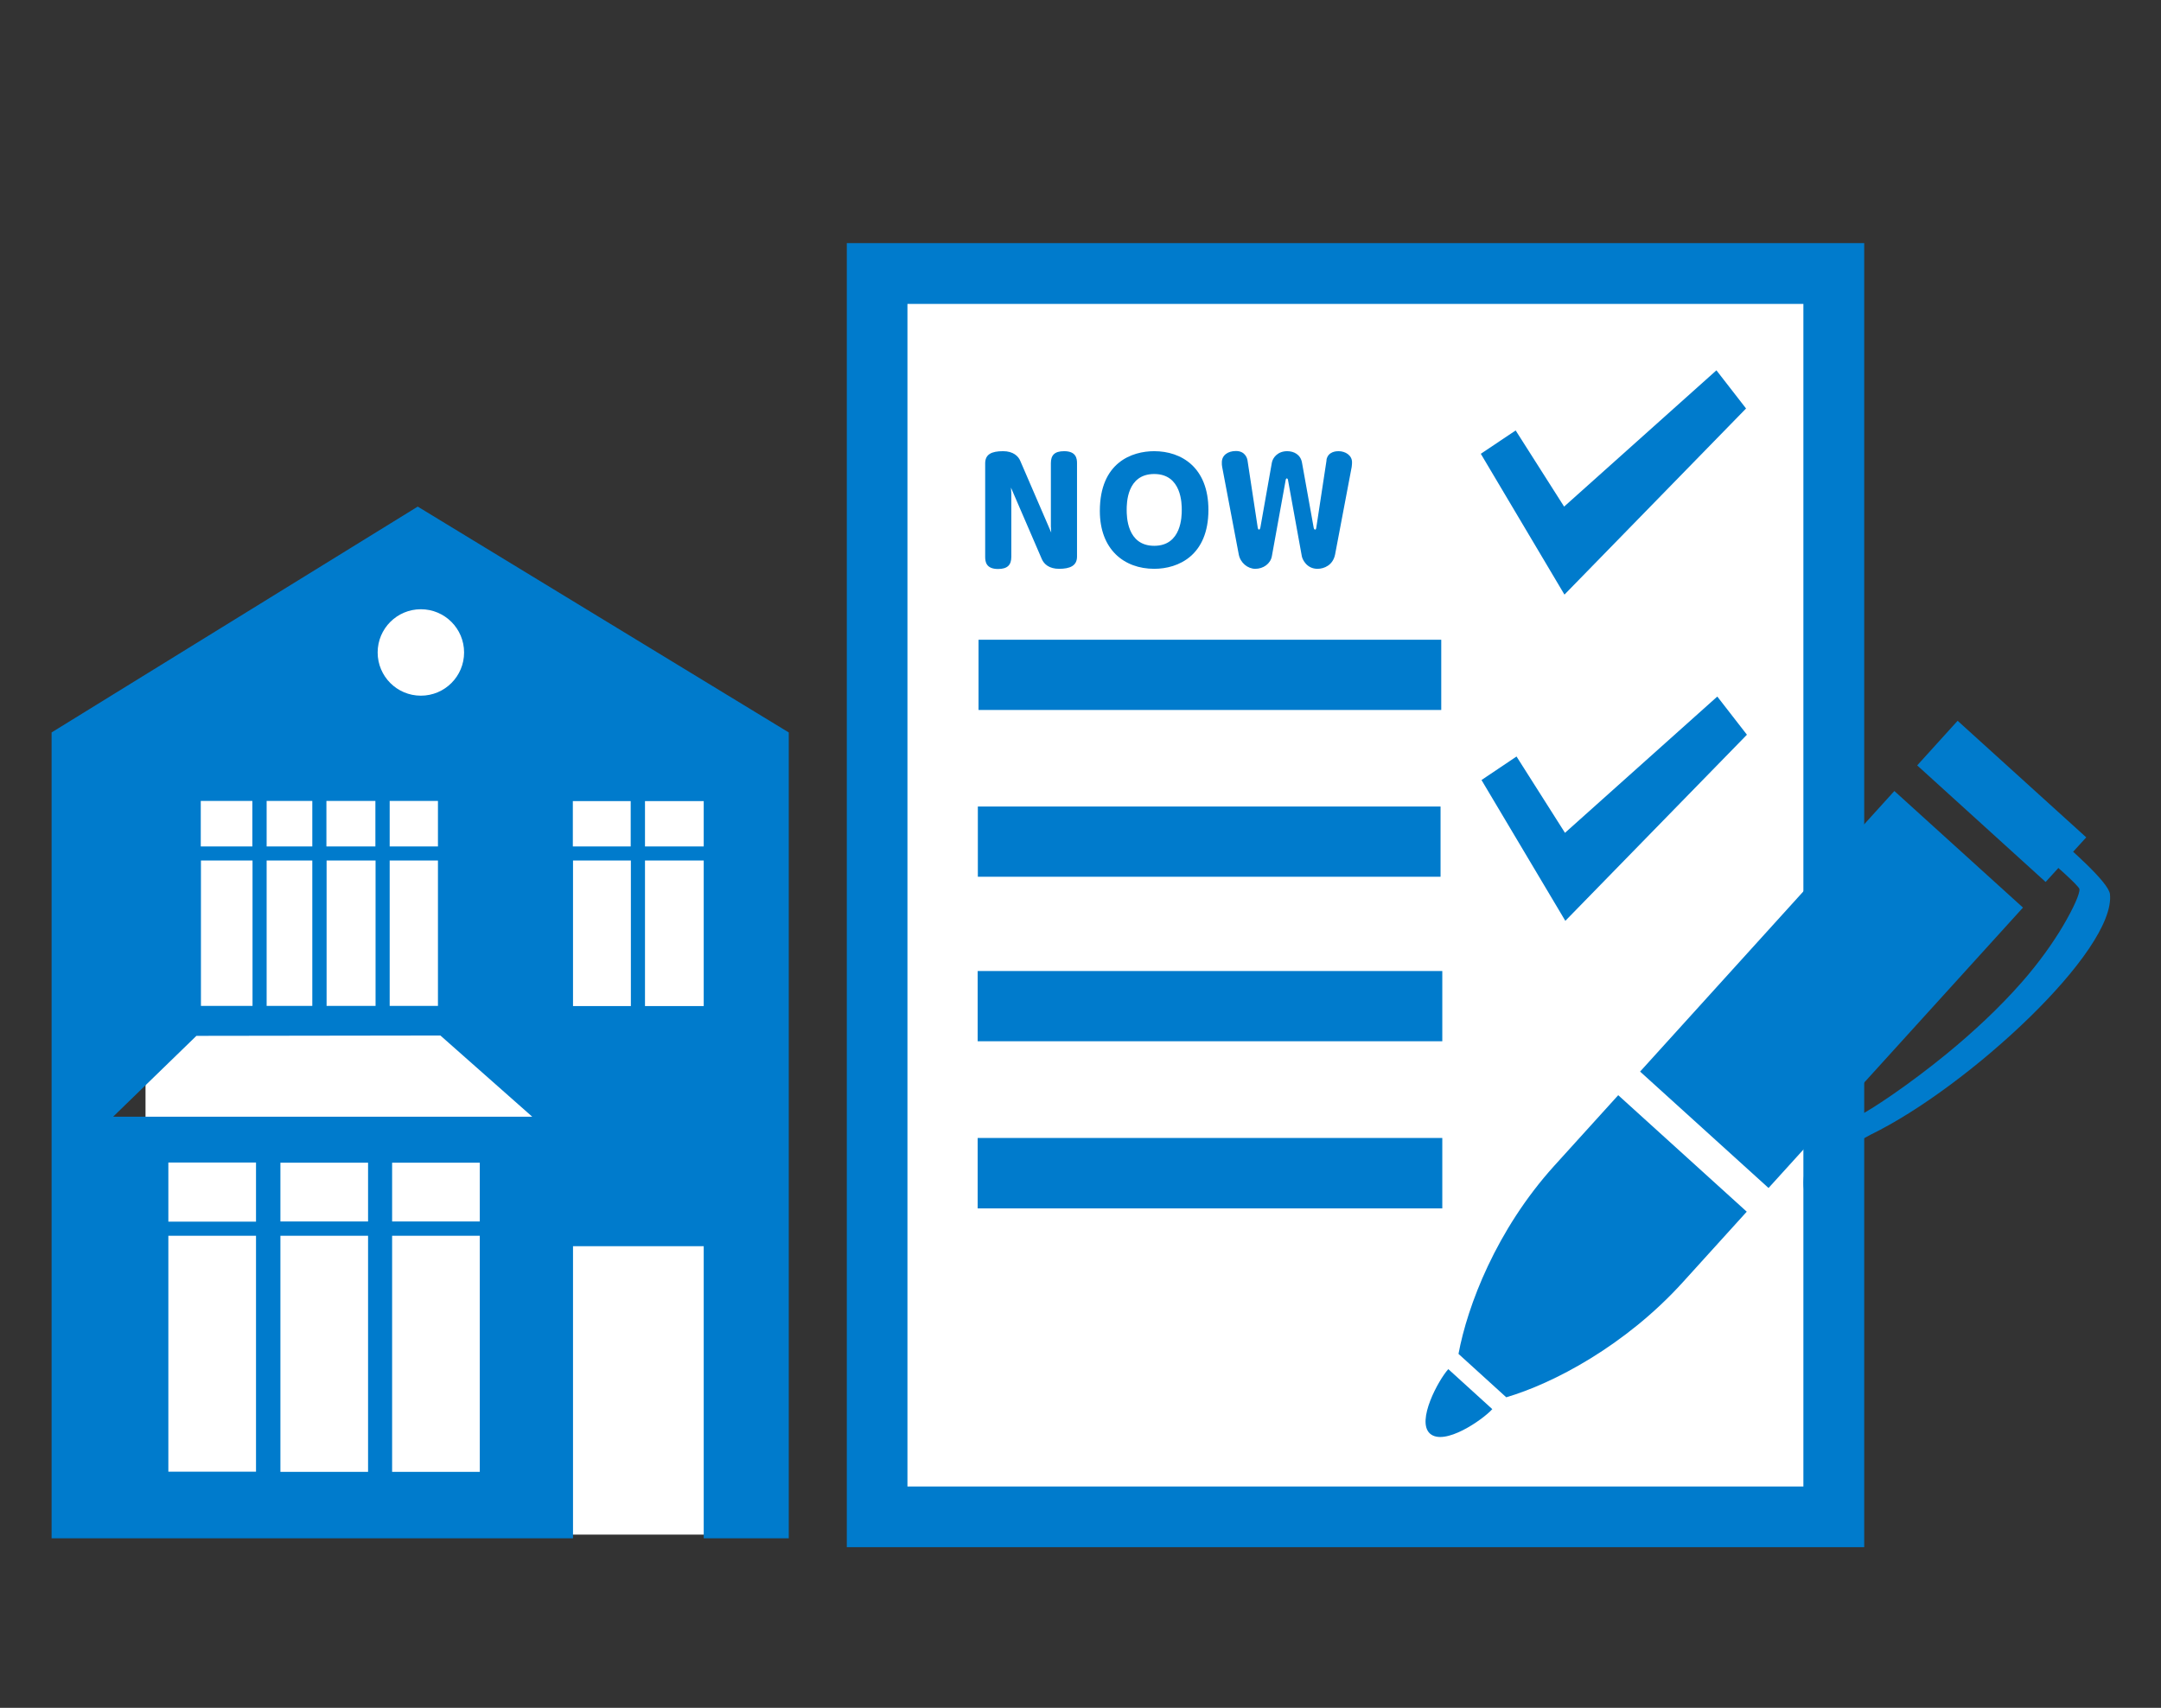 <?xml version="1.0" encoding="UTF-8"?>
<svg id="a" data-name="レイヤー 1" xmlns="http://www.w3.org/2000/svg" width="124" height="98" viewBox="0 0 124 98">
  <rect x="0" y="0" width="124" height="98" fill="#333333" stroke="none"/>
  <defs>
    <style>
      .b {
        fill: #fff;
      }

      .b, .c, .d {
        stroke-width: 0px;
      }

      .c, .d {
        fill: #007bcc;
      }

      .d {
        fill-rule: evenodd;
      }
    </style>
  </defs>
  <rect class="b" x="50.94" y="15.94" width="53.18" height="70.24"/>
  <g>
    <rect class="b" x="8.35" y="44.18" width="32.59" height="43.88"/>
    <rect class="b" x="20.15" y="34.03" width="7.41" height="6.44"/>
  </g>
  <g>
    <g>
      <path class="c" d="m60.3,30.22v-3.64c0-.45.2-.69.76-.69.69,0,.74.42.74.69v5.36c0,.53-.41.7-1.03.7-.56,0-.86-.26-.99-.56l-1.77-4.1.02.34v3.63c0,.46-.21.7-.76.7-.69,0-.74-.42-.74-.7v-5.36c0-.52.36-.7,1.03-.7.58,0,.88.29.99.57l1.77,4.1-.02-.34Z"/>
      <path class="c" d="m69.34,29.26c0,2.6-1.71,3.38-3.11,3.38-1.73,0-3.12-1.11-3.12-3.32,0-2.79,1.85-3.43,3.12-3.43,1.56,0,3.11.93,3.11,3.37Zm-4.69,0c0,.34,0,2.06,1.58,2.06,1.58,0,1.58-1.72,1.58-2.06s0-2.06-1.58-2.06-1.58,1.7-1.58,2.06Z"/>
      <path class="c" d="m76.11,26.41c.08-.52.6-.52.7-.52.39,0,.77.24.77.63,0,.05,0,.16-.02.28l-.95,5.01c-.12.62-.63.83-1.01.83-.61,0-.86-.52-.9-.72l-.8-4.41s-.03-.06-.06-.06-.06.05-.06.06l-.8,4.41c-.08.43-.49.72-.95.72-.43,0-.86-.34-.95-.83l-.95-5.01c-.02-.08-.02-.17-.02-.27,0-.41.35-.65.81-.65.56,0,.65.47.66.52l.59,3.88s.02.11.07.11.07-.07.08-.11l.66-3.73c.05-.28.33-.66.88-.66.38,0,.77.19.85.66l.67,3.73s.02.11.08.11.06-.08.07-.11l.59-3.88Z"/>
    </g>
    <path class="c" d="m50.33,13.95h56.64v74.83h-58.38V13.95h1.74Zm53.15,3.49h-51.41v67.86h51.41V17.44h0Z"/>
    <polygon class="d" points="56.15 36.71 82.7 36.71 82.7 40.74 56.15 40.74 56.15 36.71 56.15 36.71"/>
    <polygon class="d" points="89.77 34.12 84.97 26.04 86.97 24.7 89.75 29.07 98.49 21.25 100.19 23.44 89.77 34.12 89.77 34.12"/>
    <polygon class="d" points="89.82 52.84 85.01 44.76 87.02 43.41 89.8 47.79 98.54 39.97 100.24 42.16 89.82 52.84 89.82 52.84"/>
    <polygon class="d" points="56.11 46.28 82.66 46.28 82.66 50.31 56.11 50.31 56.11 46.28 56.11 46.28"/>
    <polygon class="d" points="56.1 55.72 82.76 55.72 82.76 59.75 56.1 59.75 56.1 55.72 56.1 55.72"/>
    <polygon class="d" points="56.1 65.3 82.76 65.3 82.76 69.34 56.1 69.34 56.1 65.3 56.1 65.3"/>
    <path class="d" d="m2.96,42.03l21.01-12.96,21.29,12.96v46.24h-4.88v-16.76h-7.5v16.76H2.96v-46.24h0Zm29.92,15.7h3.32v-8.35h-3.32v8.35h0Zm4.13,0h3.37v-8.35h-3.37v8.35h0Zm3.37-9.16v-2.6h-3.37v2.6h3.37Zm-4.19-2.6h-3.32v2.6h3.32v-2.6h0Zm-12.04-11.01c1.37,0,2.48,1.11,2.48,2.48s-1.11,2.48-2.48,2.48-2.48-1.11-2.48-2.48,1.11-2.48,2.48-2.48h0Zm-12.62,22.76h2.96v-8.34h-2.96v8.34h0Zm3.77,0h2.62v-8.34h-2.62v8.34h0Zm3.44,0h2.81v-8.34h-2.81v8.34h0Zm3.62,0h2.77v-8.34h-2.77v8.34h0Zm2.77-9.15v-2.61h-2.77v2.61h2.77Zm-3.59-2.61h-2.81v2.61h2.81v-2.61h0Zm-3.62,0h-2.62v2.61h2.62v-2.61h0Zm-3.44,0h-2.96v2.61h2.96v-2.61h0Zm-7.97,18.12h24.03l-5.27-4.66-14,.02-4.77,4.63h0Zm3.15,2.63h5.03v3.39h-5.03v-3.39h0Zm5.03,4.2v13.54h-5.03v-13.54h5.03Zm1.4-4.19h5.03v3.37h-5.03v-3.37h0Zm5.03,4.19v13.55h-5.03v-13.55h5.03Zm1.38-4.19h5.03v3.37h-5.03v-3.37h0Zm5.03,4.19v13.55h-5.03v-13.55h5.03Z"/>
    <g>
      <polygon class="d" points="108.7 45.39 116.08 52.08 101.48 68.17 94.11 61.49 108.7 45.39 108.7 45.39"/>
      <polygon class="d" points="117.38 50.61 119.71 48.05 112.33 41.36 110.01 43.92 117.38 50.61 117.38 50.61"/>
      <path class="c" d="m117.38,47.47c.2.18.28.25.4.36.94.82,3.21,2.79,3.29,3.47.36,3.24-8.14,11.09-13.73,13.81-1.81.95-2.49,1.88-2.57,2.56h0c-.18,1.38-1.47,1.63-1.26-.15h0c.12-1.04.98-2.35,3.24-3.54.71-.37,2.73-1.69,4.99-3.54,1.45-1.19,2.98-2.6,4.3-4.11.98-1.12,1.76-2.23,2.32-3.17.65-1.1.99-1.9.96-2.14-.02-.19-1.56-1.53-2.37-2.24l-.42-.37.85-.94h0Z"/>
      <path class="d" d="m92.86,62.84l-3.67,4.05c-3.34,3.69-4.99,8.05-5.5,10.8l2.74,2.49c2.69-.79,6.82-2.95,10.13-6.6l3.67-4.05-7.38-6.69h0Z"/>
      <path class="d" d="m83.1,78.57c-.56.62-1.84,2.97-1.05,3.69.82.74,3.02-.78,3.58-1.4l-2.53-2.3h0Z"/>
    </g>
  </g>
</svg>
